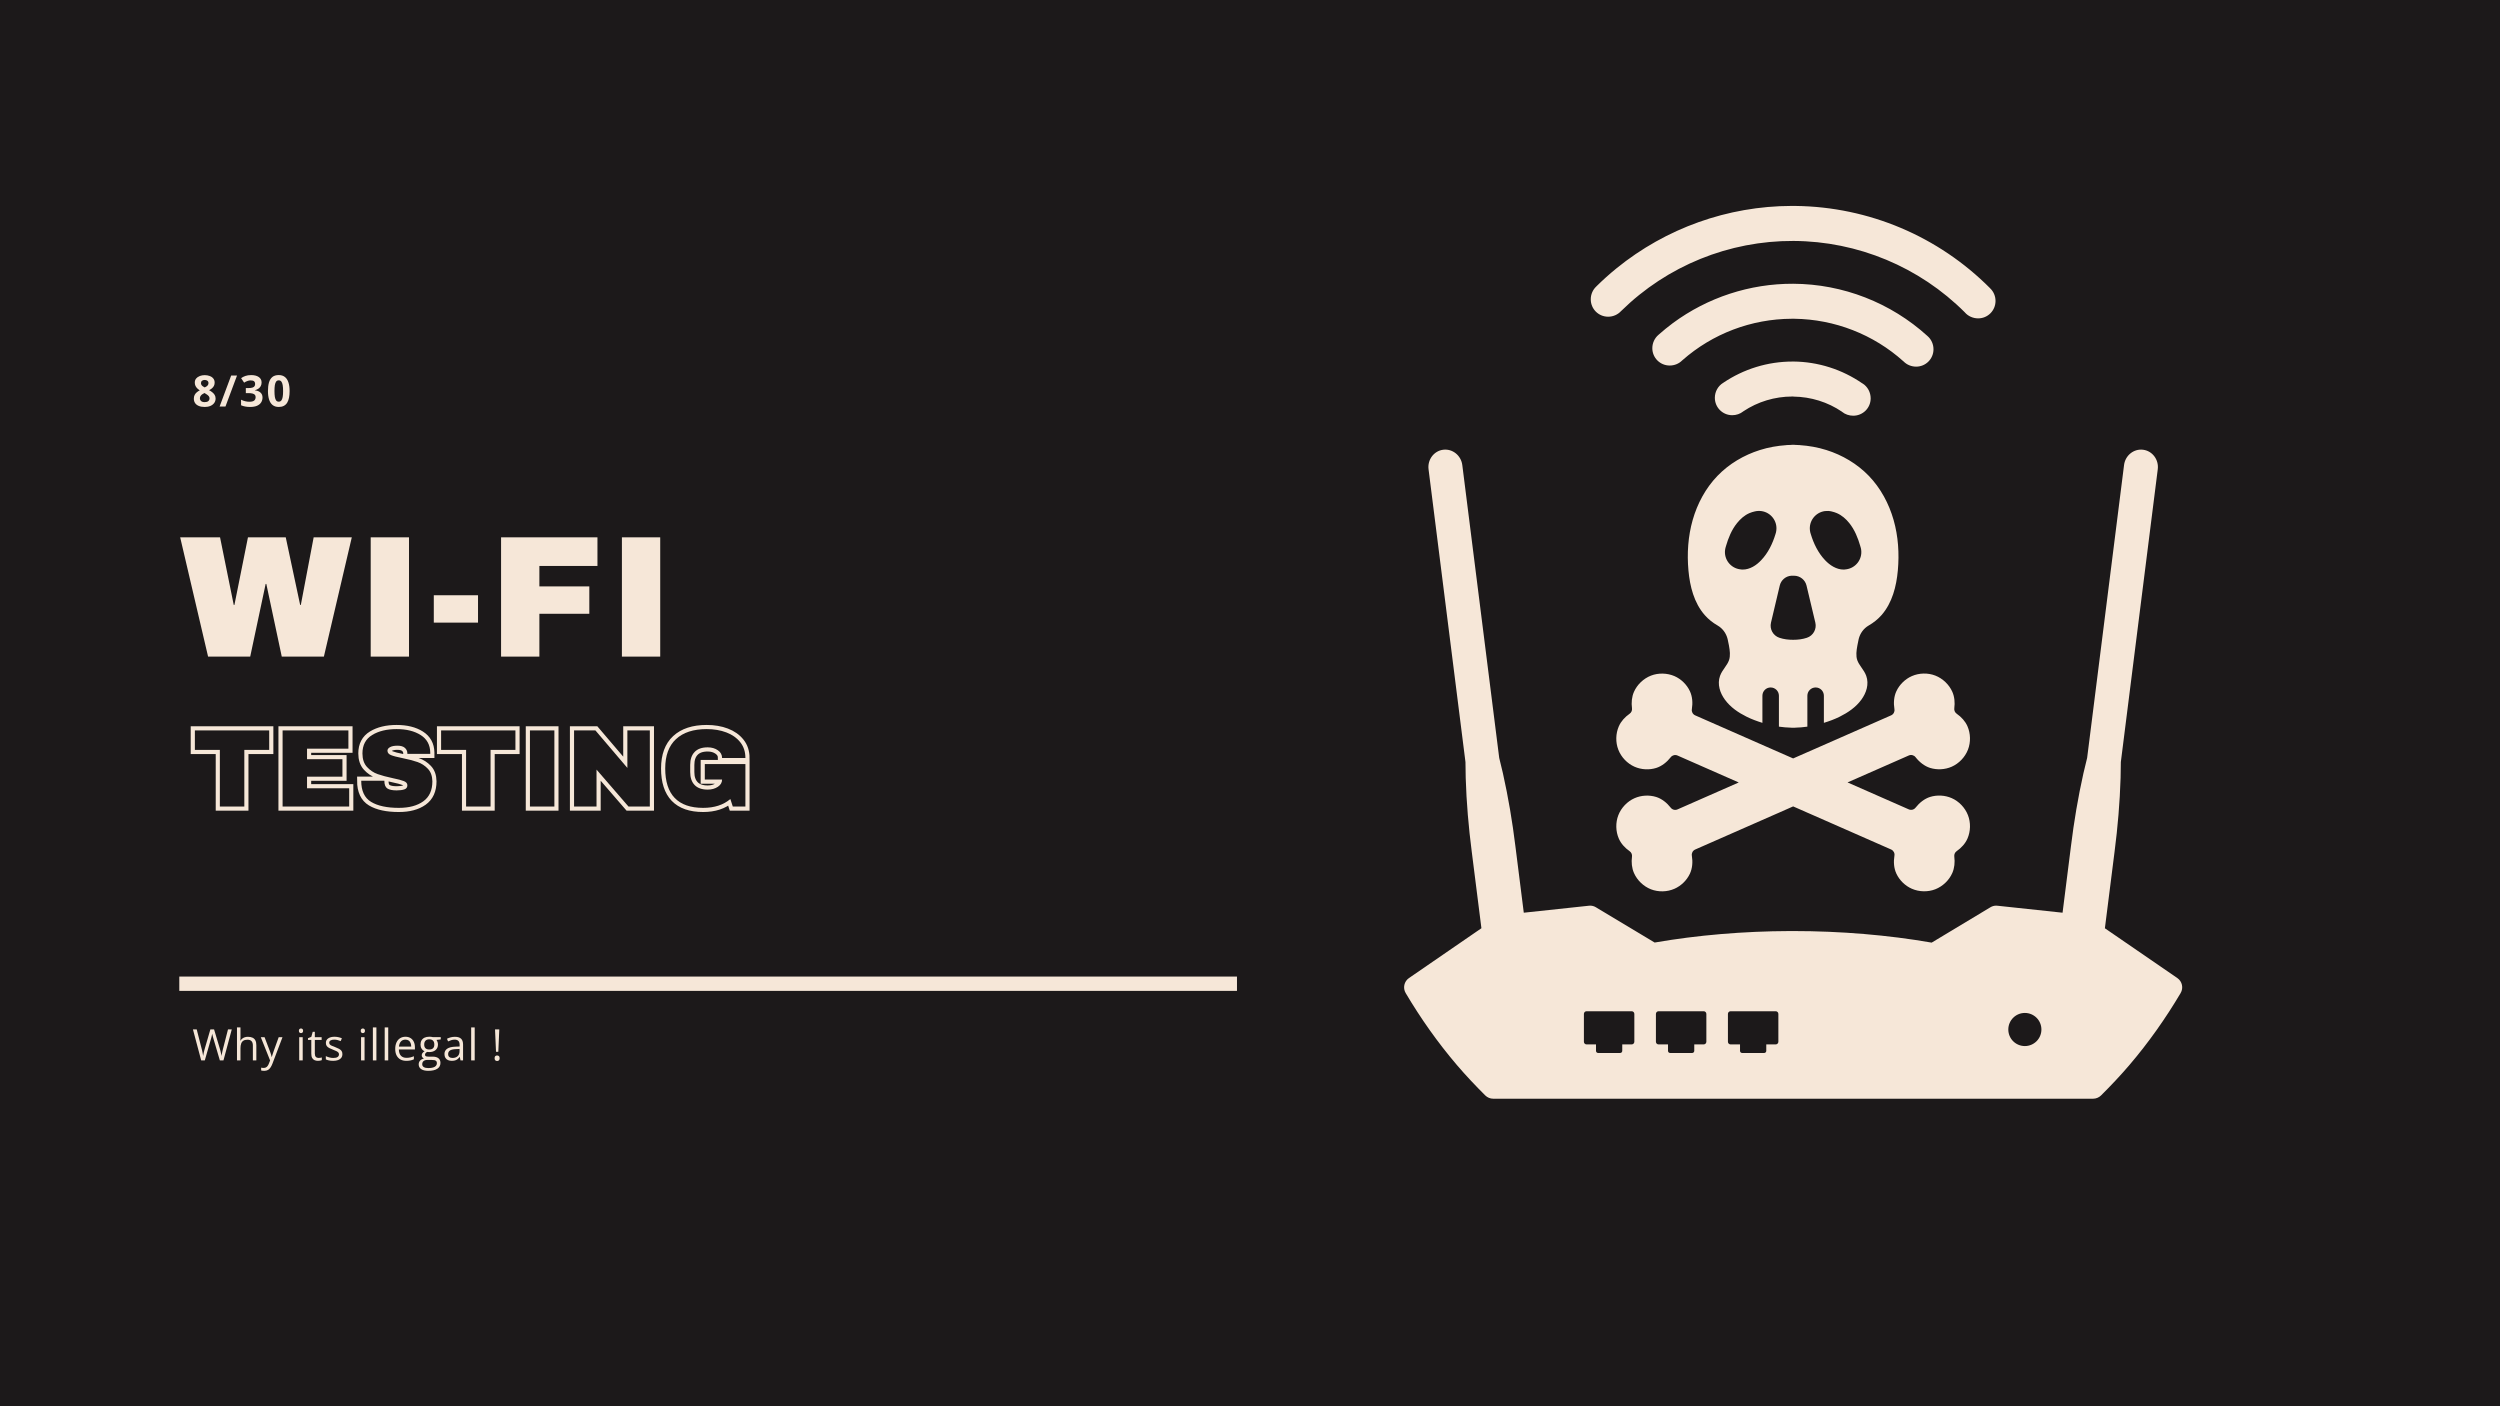 <?xml version="1.0" encoding="UTF-8"?> <svg xmlns="http://www.w3.org/2000/svg" xmlns:xlink="http://www.w3.org/1999/xlink" width="1920" zoomAndPan="magnify" viewBox="0 0 1440 810" height="1080" preserveAspectRatio="xMidYMid meet" version="1.0"><defs><g></g><clipPath id="5ca2245b6e"><path d="M 808.453 118 L 1257 118 L 1257 633 L 808.453 633 Z M 808.453 118 " clip-rule="nonzero"></path></clipPath></defs><rect x="-144" width="1728" fill="#ffffff" y="-81" height="972" fill-opacity="1"></rect><rect x="-144" width="1728" fill="#1c191a" y="-81" height="972" fill-opacity="1"></rect><path stroke-linecap="butt" transform="matrix(0.75, 0, 0, 0.75, 103.278, 562.501)" fill="none" stroke-linejoin="miter" d="M -0 5.499 L 812.297 5.499 " stroke="#f6e7d8" stroke-width="11" stroke-opacity="1" stroke-miterlimit="4"></path><g clip-path="url(#5ca2245b6e)"><path fill="#f6e7d8" d="M 1031.914 118.613 C 995.066 118.719 959.559 131.48 931.18 154.492 C 927.125 157.777 923.211 161.297 919.473 164.988 C 919.473 165 919.461 165.012 919.449 165.035 C 917.426 166.906 916.281 169.605 916.281 172.387 C 916.258 177.926 920.711 182.402 926.262 182.426 C 929.137 182.438 931.918 181.211 933.812 179.094 C 933.824 179.094 933.836 179.082 933.859 179.07 C 960.293 153.09 995.953 138.621 1033.016 138.785 C 1070.086 138.961 1105.582 153.746 1131.785 179.961 C 1131.809 179.984 1131.809 180.008 1131.832 180.031 C 1133.699 182.156 1136.504 183.371 1139.379 183.383 C 1144.934 183.406 1149.398 178.934 1149.422 173.391 C 1149.434 170.609 1148.32 167.957 1146.312 166.062 C 1146.312 166.051 1146.289 166.039 1146.289 166.016 C 1116.59 136.145 1076.398 119.129 1034.277 118.625 C 1033.867 118.625 1033.457 118.625 1033.082 118.625 C 1032.688 118.625 1032.289 118.613 1031.914 118.613 Z M 1032.898 163.445 C 1007.852 163.34 983.562 171.348 963.566 186.109 C 960.715 188.223 957.957 190.492 955.281 192.863 C 955.281 192.863 955.27 192.875 955.258 192.887 C 953.047 194.77 951.762 197.586 951.738 200.508 C 951.715 206.059 956.168 210.523 961.719 210.547 C 964.434 210.559 967.074 209.496 968.957 207.578 C 968.977 207.566 969 207.543 969.023 207.531 C 986.418 192.172 1008.82 183.699 1032.031 183.605 C 1032.277 183.605 1032.523 183.605 1032.805 183.605 C 1033.047 183.605 1033.293 183.605 1033.574 183.605 C 1056.773 183.91 1079.109 192.605 1096.371 208.125 C 1096.395 208.125 1096.395 208.137 1096.418 208.148 C 1098.277 210.078 1100.941 211.176 1103.652 211.188 C 1109.203 211.211 1113.668 206.758 1113.691 201.207 C 1113.703 198.285 1112.441 195.457 1110.242 193.562 C 1110.242 193.562 1110.219 193.551 1110.219 193.539 C 1089.055 174.316 1061.52 163.586 1032.898 163.445 Z M 1032.512 208.254 C 1018.277 208.242 1004.344 212.531 992.562 220.516 C 992.551 220.516 992.539 220.527 992.516 220.539 C 989.57 222.34 987.762 225.621 987.75 229.094 C 987.727 234.645 992.18 239.133 997.73 239.156 C 1000.031 239.168 1002.324 238.41 1004.098 236.984 C 1004.121 236.961 1004.145 236.938 1004.168 236.914 C 1012.504 231.352 1022.297 228.418 1032.312 228.395 L 1032.406 228.371 C 1032.441 228.371 1032.477 228.371 1032.523 228.371 C 1032.582 228.371 1032.641 228.383 1032.711 228.395 C 1032.746 228.395 1032.781 228.395 1032.828 228.395 C 1032.887 228.395 1032.945 228.418 1033.016 228.418 C 1033.039 228.418 1033.07 228.43 1033.105 228.441 C 1043.078 228.578 1052.789 231.582 1061.027 237.184 C 1061.051 237.203 1061.051 237.227 1061.074 237.25 C 1062.828 238.688 1065.105 239.438 1067.422 239.449 C 1072.973 239.473 1077.484 235.043 1077.508 229.492 C 1077.52 226.02 1075.754 222.688 1072.832 220.867 C 1072.809 220.867 1072.785 220.867 1072.762 220.867 C 1061.051 212.777 1047.191 208.359 1032.957 208.242 C 1032.887 208.242 1032.852 208.266 1032.793 208.266 C 1032.734 208.266 1032.676 208.242 1032.605 208.242 C 1032.559 208.254 1032.535 208.254 1032.512 208.254 Z M 1032.852 256.207 C 1032.512 256.207 1032.16 256.23 1031.82 256.23 L 1031.82 256.254 C 1031.309 256.277 1030.77 256.289 1030.242 256.324 C 1029.93 256.336 1029.625 256.324 1029.309 256.348 C 1029.227 256.348 1029.121 256.359 1029.039 256.371 L 1029.039 256.395 C 1023.828 256.746 1018.672 257.645 1013.684 259.223 C 1004.52 262.109 995.965 267.148 989.281 274.078 C 982.441 281.16 977.676 290.078 974.984 299.512 C 972.309 308.93 971.668 318.852 972.543 328.566 C 973.371 337.68 975.723 347.207 981.93 354.289 C 984.043 356.707 986.566 358.695 989.352 360.297 C 992.25 361.969 994.305 364.832 995.102 368.082 C 995.367 369.32 995.648 370.547 995.871 371.797 C 996.41 374.766 996.781 377.711 995.918 380.246 C 995.426 381.684 994.492 383.062 993.5 384.488 C 992.504 385.926 991.406 387.457 990.742 389.305 C 989.887 391.652 989.875 394.191 990.449 396.539 C 991.008 398.887 992.133 401.062 993.512 402.957 C 996.711 407.375 1001.305 410.473 1006.039 412.82 C 1008.961 414.281 1012.035 415.402 1015.145 416.359 L 1015.145 400.746 C 1015.145 398.105 1017.258 395.977 1019.891 395.977 C 1022.52 395.977 1024.656 398.117 1024.656 400.746 L 1024.656 418.547 C 1027.043 418.875 1029.426 419.098 1031.82 419.145 L 1031.82 419.191 L 1031.938 419.191 C 1032.242 419.191 1032.547 419.168 1032.852 419.168 C 1033.152 419.168 1033.457 419.191 1033.762 419.191 L 1033.879 419.191 L 1033.879 419.145 C 1036.285 419.098 1038.672 418.887 1041.043 418.547 L 1041.043 400.746 C 1041.043 398.105 1043.184 395.977 1045.812 395.977 C 1048.441 395.977 1050.555 398.117 1050.555 400.746 L 1050.555 416.359 C 1053.676 415.402 1056.738 414.281 1059.66 412.82 C 1064.383 410.473 1068.988 407.375 1072.191 402.957 C 1073.559 401.062 1074.691 398.887 1075.254 396.539 C 1075.824 394.191 1075.801 391.652 1074.961 389.305 C 1074.293 387.457 1073.207 385.926 1072.203 384.488 C 1071.207 383.062 1070.285 381.684 1069.781 380.246 C 1068.918 377.723 1069.305 374.766 1069.852 371.797 C 1070.086 370.547 1070.332 369.32 1070.602 368.082 C 1071.395 364.832 1073.453 361.969 1076.352 360.297 C 1079.121 358.695 1081.656 356.707 1083.773 354.289 C 1089.965 347.207 1092.328 337.68 1093.156 328.566 C 1094.035 318.852 1093.402 308.93 1090.715 299.512 C 1088.027 290.078 1083.258 281.172 1076.422 274.078 C 1069.734 267.148 1061.168 262.098 1052.016 259.223 C 1047.016 257.645 1041.871 256.746 1036.66 256.395 L 1036.66 256.371 C 1036.578 256.371 1036.473 256.371 1036.391 256.371 C 1036.074 256.348 1035.773 256.348 1035.457 256.324 C 1034.941 256.301 1034.406 256.277 1033.879 256.254 L 1033.879 256.23 C 1033.539 256.23 1033.188 256.207 1032.852 256.207 Z M 831.289 259.047 C 825.891 259.727 822.16 264.836 822.84 270.281 L 844.109 438.953 C 844.133 441.969 844.156 445.008 844.25 448.059 C 844.684 462.258 845.898 476.457 847.723 490.543 L 853.297 534.66 L 811.574 563.355 C 808.758 565.293 807.926 569.082 809.68 572.027 C 818.328 586.613 828.145 600.531 839.191 613.48 C 844.391 619.57 849.883 625.367 855.504 630.965 C 856.723 632.168 858.379 632.859 860.098 632.859 L 1205.613 632.859 C 1207.32 632.859 1208.992 632.168 1210.207 630.965 C 1215.84 625.367 1221.32 619.57 1226.523 613.48 C 1237.566 600.543 1247.383 586.625 1256.031 572.027 C 1257.785 569.082 1256.957 565.293 1254.141 563.355 L 1212.414 534.684 L 1217.992 490.543 C 1219.812 476.457 1221.027 462.258 1221.461 448.059 C 1221.555 444.996 1221.578 441.969 1221.602 438.953 L 1242.871 270.281 C 1243.562 264.836 1239.824 259.727 1234.422 259.051 C 1229.023 258.371 1224.148 262.367 1223.461 267.812 L 1202.188 436.559 C 1201.477 439.457 1200.727 442.402 1200.062 445.371 C 1196.953 459.242 1194.605 473.266 1192.875 487.375 L 1188.035 525.719 L 1150.508 521.699 C 1150.227 521.664 1149.934 521.652 1149.641 521.652 C 1148.52 521.688 1147.434 522.004 1146.477 522.59 L 1112.641 542.949 C 1087.512 538.566 1060.188 536.285 1032.84 536.285 C 1032.254 536.285 1031.68 536.285 1031.109 536.285 L 1031.086 536.285 C 1031.074 536.285 1031.062 536.285 1031.039 536.285 C 1004.309 536.379 977.652 538.633 953.082 542.902 L 919.238 522.59 C 918.266 521.992 917.156 521.676 916.023 521.652 C 915.754 521.652 915.473 521.664 915.203 521.699 L 877.699 525.719 L 872.863 487.375 C 871.133 473.266 868.781 459.242 865.672 445.371 C 865.008 442.402 864.258 439.457 863.547 436.559 L 842.277 267.812 C 841.562 262.367 836.688 258.371 831.289 259.047 Z M 1012.633 294.309 C 1013.262 294.273 1013.895 294.297 1014.523 294.379 C 1020.016 295.117 1023.887 300.141 1023.148 305.637 C 1023.066 306.301 1022.914 306.969 1022.695 307.598 C 1021.023 313.125 1018.453 318.457 1014.43 322.688 C 1013.039 324.148 1011.484 325.469 1009.688 326.449 C 1007.863 327.445 1005.828 328.098 1003.68 328.074 C 1003.445 328.074 1003.223 328.051 1002.988 328.027 L 1002.988 328.004 C 1002.754 327.992 1002.508 327.969 1002.277 327.934 C 996.781 327.199 992.914 322.172 993.652 316.68 C 993.652 316.633 993.664 316.586 993.676 316.539 C 993.766 315.906 993.918 315.301 994.129 314.691 C 994.129 314.68 994.129 314.656 994.129 314.645 C 995.508 309.902 997.391 305.203 1000.547 301.285 C 1002.465 298.914 1004.789 296.801 1007.664 295.559 C 1008.668 295.129 1009.711 294.812 1010.75 294.578 C 1011.367 294.426 1012 294.344 1012.633 294.309 Z M 1053.07 294.309 C 1053.699 294.344 1054.32 294.426 1054.938 294.578 C 1055.992 294.812 1057.02 295.129 1058.023 295.559 C 1060.898 296.801 1063.25 298.891 1065.164 301.266 C 1068.32 305.18 1070.18 309.891 1071.559 314.645 C 1071.559 314.656 1071.559 314.68 1071.559 314.691 C 1071.77 315.301 1071.922 315.906 1072.016 316.539 C 1072.016 316.586 1072.039 316.633 1072.039 316.68 C 1072.773 322.172 1068.895 327.199 1063.414 327.934 C 1063.18 327.957 1062.934 327.992 1062.699 328.004 L 1062.699 328.027 C 1062.465 328.039 1062.242 328.074 1062.012 328.074 C 1059.859 328.098 1057.859 327.445 1056.027 326.449 C 1054.227 325.469 1052.648 324.148 1051.258 322.688 C 1047.238 318.457 1044.668 313.125 1042.996 307.598 C 1042.762 306.969 1042.633 306.301 1042.539 305.637 C 1041.801 300.141 1045.684 295.117 1051.164 294.379 C 1051.809 294.297 1052.449 294.285 1053.07 294.309 Z M 1031.797 331.617 C 1031.891 331.617 1031.996 331.617 1032.09 331.617 C 1032.16 331.617 1032.242 331.617 1032.324 331.617 L 1033.398 331.617 C 1036.812 331.629 1039.781 333.977 1040.562 337.297 L 1045.637 358.637 C 1046.523 362.367 1044.41 366.152 1040.773 367.355 C 1038.215 368.211 1035.621 368.523 1032.852 368.523 C 1030.082 368.523 1027.496 368.223 1024.926 367.355 C 1021.293 366.141 1019.199 362.355 1020.086 358.637 L 1025.137 337.297 C 1025.871 334.141 1028.574 331.84 1031.797 331.617 Z M 957.746 387.996 C 955.422 387.949 953.082 388.324 950.945 389.164 C 946.668 390.836 942.996 394.32 941.152 398.527 C 939.898 401.379 939.598 404.684 940.027 408.004 C 940.191 409.219 939.668 410.414 938.66 411.113 C 935.926 413.031 933.707 415.473 932.457 418.324 C 930.609 422.52 930.492 427.582 932.164 431.859 C 933.824 436.137 937.316 439.805 941.523 441.652 C 945.383 443.348 949.953 443.594 953.961 442.344 C 957.199 441.312 960.074 439.047 962.363 436.137 C 963.285 434.969 964.887 434.57 966.242 435.18 L 1001.516 450.699 L 966.242 466.219 C 964.887 466.828 963.285 466.43 962.363 465.262 C 960.074 462.352 957.211 460.082 953.961 459.055 C 949.953 457.805 945.371 458.051 941.523 459.746 C 937.328 461.59 933.824 465.262 932.164 469.539 C 930.504 473.816 930.609 478.879 932.457 483.074 C 933.707 485.926 935.926 488.367 938.66 490.285 C 939.668 490.984 940.191 492.176 940.027 493.395 C 939.586 496.699 939.922 500.008 941.176 502.871 C 943.02 507.066 946.668 510.562 950.945 512.234 C 955.223 513.902 960.281 513.789 964.48 511.941 C 968.336 510.246 971.598 507.055 973.383 503.246 C 974.82 500.16 975.102 496.512 974.508 492.855 C 974.262 491.395 975.043 489.945 976.398 489.336 L 1023.055 468.812 L 1024.586 468.148 L 1032.852 464.488 L 1037.594 466.57 L 1041.113 468.125 L 1042.645 468.789 L 1089.301 489.312 C 1090.656 489.922 1091.449 491.371 1091.195 492.832 C 1090.598 496.488 1090.879 500.137 1092.316 503.223 C 1094.094 507.031 1097.363 510.234 1101.223 511.918 C 1105.418 513.766 1110.488 513.879 1114.754 512.211 C 1119.02 510.539 1122.68 507.055 1124.527 502.848 C 1125.777 499.996 1126.105 496.688 1125.672 493.371 C 1125.508 492.152 1126.035 490.961 1127.039 490.262 C 1129.773 488.344 1131.996 485.902 1133.246 483.051 C 1135.09 478.855 1135.207 473.793 1133.535 469.516 C 1131.867 465.238 1128.383 461.566 1124.176 459.723 C 1120.32 458.027 1115.75 457.781 1111.738 459.031 C 1108.504 460.059 1105.629 462.328 1103.336 465.238 C 1102.414 466.406 1100.812 466.805 1099.457 466.195 L 1064.184 450.676 L 1099.457 435.156 C 1100.812 434.547 1102.414 434.945 1103.336 436.113 C 1105.617 439.023 1108.492 441.289 1111.738 442.32 C 1115.762 443.57 1120.32 443.324 1124.176 441.629 C 1128.371 439.781 1131.867 436.113 1133.535 431.836 C 1135.207 427.559 1135.09 422.496 1133.246 418.301 C 1131.996 415.449 1129.773 413.008 1127.039 411.09 C 1126.035 410.391 1125.508 409.195 1125.672 407.98 C 1126.105 404.672 1125.812 401.367 1124.551 398.504 C 1122.703 394.309 1119.02 390.812 1114.754 389.141 C 1110.488 387.469 1105.418 387.586 1101.223 389.434 C 1097.363 391.129 1094.105 394.32 1092.316 398.129 C 1090.879 401.215 1090.609 404.859 1091.195 408.52 C 1091.438 409.98 1090.656 411.43 1089.301 412.035 L 1042.645 432.559 L 1041.113 433.227 L 1032.852 436.859 L 1024.586 433.227 L 1023.055 432.559 L 976.398 412.035 C 975.043 411.43 974.262 409.98 974.508 408.52 C 975.102 404.859 974.82 401.215 973.383 398.129 C 971.609 394.32 968.336 391.117 964.48 389.434 C 962.387 388.535 960.074 388.043 957.746 387.996 Z M 913.848 582.473 L 939.855 582.473 C 940.695 582.473 941.383 583.164 941.383 584.004 L 941.383 600.051 C 941.383 600.895 940.695 601.582 939.855 601.582 L 934.418 601.582 L 934.418 605.301 C 934.418 605.977 933.883 606.516 933.203 606.516 L 920.512 606.516 C 919.832 606.516 919.297 605.977 919.297 605.301 L 919.297 601.582 L 913.836 601.582 C 912.996 601.582 912.328 600.895 912.328 600.051 L 912.328 584.004 C 912.34 583.164 913.008 582.473 913.848 582.473 Z M 955.328 582.473 L 981.332 582.473 C 982.172 582.473 982.863 583.164 982.863 584.004 L 982.863 600.051 C 982.863 600.895 982.172 601.582 981.332 601.582 L 975.898 601.582 L 975.898 605.301 C 975.898 605.977 975.359 606.516 974.684 606.516 L 961.988 606.516 C 961.312 606.516 960.773 605.977 960.773 605.301 L 960.773 601.582 L 955.316 601.582 C 954.473 601.582 953.809 600.895 953.809 600.051 L 953.809 584.004 C 953.82 583.164 954.484 582.473 955.328 582.473 Z M 996.805 582.473 L 1022.812 582.473 C 1023.652 582.473 1024.34 583.164 1024.34 584.004 L 1024.34 600.051 C 1024.34 600.895 1023.652 601.582 1022.812 601.582 L 1017.375 601.582 L 1017.375 605.301 C 1017.375 605.977 1016.84 606.516 1016.16 606.516 L 1003.469 606.516 C 1002.789 606.516 1002.254 605.977 1002.254 605.301 L 1002.254 601.582 L 996.793 601.582 C 995.953 601.582 995.285 600.895 995.285 600.051 L 995.285 584.004 C 995.297 583.164 995.965 582.473 996.805 582.473 Z M 1166.32 583.457 C 1171.59 583.457 1175.855 587.723 1175.855 592.992 C 1175.855 598.266 1171.59 602.531 1166.32 602.531 C 1161.051 602.531 1156.785 598.266 1156.785 592.992 C 1156.785 587.734 1161.051 583.457 1166.32 583.457 Z M 1166.32 583.457 " fill-opacity="1" fill-rule="nonzero"></path></g><g fill="#f6e7d8" fill-opacity="1"><g transform="translate(103.278, 378.207)"><g><path d="M 59.016 0 L 50.125 -41.844 L 49.734 -41.844 L 40.844 0 L 16.578 0 L 0.5 -68.703 L 23.469 -68.703 L 31.359 -29.766 L 31.75 -29.766 L 39.547 -68.703 L 61.312 -68.703 L 69.609 -29.766 L 70 -29.766 L 77.391 -68.703 L 99.359 -68.703 L 83.281 0 Z M 59.016 0 "></path></g></g></g><g fill="#f6e7d8" fill-opacity="1"><g transform="translate(205.134, 378.207)"><g><path d="M 8.391 0 L 8.391 -68.703 L 30.453 -68.703 L 30.453 0 Z M 8.391 0 "></path></g></g></g><g fill="#f6e7d8" fill-opacity="1"><g transform="translate(245.977, 378.207)"><g><path d="M 3.891 -19.578 L 3.891 -35.344 L 29.359 -35.344 L 29.359 -19.578 Z M 3.891 -19.578 "></path></g></g></g><g fill="#f6e7d8" fill-opacity="1"><g transform="translate(281.227, 378.207)"><g><path d="M 7.391 -68.703 L 62.906 -68.703 L 62.906 -52.219 L 29.453 -52.219 L 29.453 -40.438 L 58.219 -40.438 L 58.219 -24.672 L 29.453 -24.672 L 29.453 0 L 7.391 0 Z M 7.391 -68.703 "></path></g></g></g><g fill="#f6e7d8" fill-opacity="1"><g transform="translate(349.83, 378.207)"><g><path d="M 8.391 0 L 8.391 -68.703 L 30.453 -68.703 L 30.453 0 Z M 8.391 0 "></path></g></g></g><path stroke-linecap="butt" transform="matrix(0.75, 0, 0, 0.75, 110.778, 408.315)" fill="none" stroke-linejoin="miter" d="M 39.927 31.502 L 39.927 75.002 L 21.156 75.002 L 21.156 31.502 L 1.948 31.502 L 1.948 16.549 L 59.052 16.549 L 59.052 31.502 Z M 69.323 16.549 L 119.869 16.549 L 119.869 30.57 L 88.093 30.57 L 88.093 38.638 L 115.286 38.638 L 115.286 52.06 L 88.093 52.06 L 88.093 60.976 L 120.468 60.976 L 120.468 75.002 L 69.323 75.002 Z M 156.916 15.534 C 164.395 15.534 170.541 17.044 175.354 20.075 C 180.166 23.101 182.63 27.591 182.739 33.539 L 182.739 34.554 L 165.151 34.554 L 165.151 34.221 C 165.151 32.518 164.526 31.101 163.281 29.971 C 162.036 28.836 160.145 28.268 157.599 28.268 C 155.099 28.268 153.182 28.643 151.854 29.388 C 150.526 30.122 149.864 31.028 149.864 32.106 C 149.864 33.627 150.77 34.763 152.578 35.507 C 154.39 36.242 157.307 37.002 161.333 37.789 C 166.036 38.757 169.901 39.768 172.927 40.815 C 175.958 41.856 178.604 43.56 180.869 45.94 C 183.14 48.32 184.302 51.549 184.354 55.627 C 184.354 62.539 182.02 67.669 177.343 71.018 C 172.672 74.351 166.427 76.018 158.614 76.018 C 149.489 76.018 142.39 74.487 137.312 71.435 C 132.25 68.377 129.724 62.971 129.724 55.211 L 147.479 55.211 C 147.479 58.159 148.239 60.127 149.76 61.122 C 151.291 62.106 153.677 62.596 156.916 62.596 C 159.291 62.596 161.255 62.341 162.807 61.83 C 164.369 61.315 165.151 60.273 165.151 58.695 C 165.151 57.273 164.286 56.205 162.557 55.502 C 160.828 54.799 158.015 54.044 154.114 53.242 C 149.359 52.231 145.416 51.174 142.291 50.07 C 139.182 48.961 136.463 47.138 134.14 44.591 C 131.817 42.034 130.656 38.575 130.656 34.221 C 130.656 27.82 133.13 23.101 138.083 20.075 C 143.047 17.044 149.323 15.534 156.916 15.534 Z M 229.036 31.502 L 229.036 75.002 L 210.265 75.002 L 210.265 31.502 L 191.057 31.502 L 191.057 16.549 L 248.161 16.549 L 248.161 31.502 Z M 259.276 75.002 L 259.276 16.549 L 278.047 16.549 L 278.047 75.002 Z M 334.968 75.002 L 310.432 46.627 L 310.432 75.002 L 293.172 75.002 L 293.172 16.549 L 309.578 16.549 L 334.119 45.341 L 334.119 16.549 L 351.375 16.549 L 351.375 75.002 Z M 395.031 15.534 C 400.646 15.534 405.682 16.382 410.151 18.086 C 414.63 19.784 418.187 22.294 420.812 25.612 C 423.453 28.919 424.776 32.95 424.776 37.705 L 406.854 37.705 C 406.854 35.273 405.776 33.31 403.614 31.815 C 401.458 30.31 398.854 29.554 395.797 29.554 C 391.385 29.554 388.047 30.731 385.781 33.08 C 383.51 35.429 382.375 38.757 382.375 43.06 L 382.375 48.492 C 382.375 52.794 383.51 56.117 385.781 58.471 C 388.047 60.82 391.385 61.997 395.797 61.997 C 398.854 61.997 401.458 61.273 403.614 59.836 C 405.776 58.388 406.854 56.534 406.854 54.278 L 393.599 54.278 L 393.599 42.372 L 424.776 42.372 L 424.776 75.002 L 415.088 75.002 L 413.218 69.211 C 407.896 73.747 400.927 76.018 392.312 76.018 C 382.635 76.018 375.354 73.487 370.468 68.424 C 365.604 63.351 363.172 55.799 363.172 45.773 C 363.172 35.862 365.927 28.346 371.448 23.226 C 376.979 18.096 384.838 15.534 395.031 15.534 Z M 395.031 15.534 " stroke="#f6e7d8" stroke-width="6.372" stroke-opacity="1" stroke-miterlimit="4"></path><g fill="#1c191a" fill-opacity="1"><g transform="translate(110.778, 464.565)"><g><path d="M 29.953 -32.625 L 29.953 0 L 15.859 0 L 15.859 -32.625 L 1.469 -32.625 L 1.469 -43.844 L 44.281 -43.844 L 44.281 -32.625 Z M 29.953 -32.625 "></path></g></g></g><g fill="#1c191a" fill-opacity="1"><g transform="translate(158.054, 464.565)"><g><path d="M 4.719 -43.844 L 42.625 -43.844 L 42.625 -33.328 L 18.797 -33.328 L 18.797 -27.266 L 39.188 -27.266 L 39.188 -17.203 L 18.797 -17.203 L 18.797 -10.516 L 43.078 -10.516 L 43.078 0 L 4.719 0 Z M 4.719 -43.844 "></path></g></g></g><g fill="#1c191a" fill-opacity="1"><g transform="translate(205.331, 464.565)"><g><path d="M 23.125 -44.609 C 28.738 -44.609 33.348 -43.469 36.953 -41.188 C 40.566 -38.914 42.414 -35.551 42.5 -31.094 L 42.5 -30.328 L 29.312 -30.328 L 29.312 -30.578 C 29.312 -31.859 28.844 -32.922 27.906 -33.766 C 26.969 -34.617 25.547 -35.047 23.641 -35.047 C 21.773 -35.047 20.344 -34.77 19.344 -34.219 C 18.344 -33.664 17.844 -32.984 17.844 -32.172 C 17.844 -31.023 18.52 -30.176 19.875 -29.625 C 21.238 -29.07 23.426 -28.5 26.438 -27.906 C 29.969 -27.188 32.867 -26.43 35.141 -25.641 C 37.41 -24.859 39.395 -23.57 41.094 -21.781 C 42.789 -20 43.664 -17.582 43.719 -14.531 C 43.719 -9.344 41.961 -5.492 38.453 -2.984 C 34.953 -0.484 30.27 0.766 24.406 0.766 C 17.562 0.766 12.238 -0.379 8.438 -2.672 C 4.633 -4.961 2.734 -9.02 2.734 -14.844 L 16.062 -14.844 C 16.062 -12.633 16.633 -11.156 17.781 -10.406 C 18.926 -9.664 20.707 -9.297 23.125 -9.297 C 24.914 -9.297 26.395 -9.488 27.562 -9.875 C 28.727 -10.258 29.312 -11.047 29.312 -12.234 C 29.312 -13.297 28.66 -14.094 27.359 -14.625 C 26.066 -15.156 23.957 -15.719 21.031 -16.312 C 17.457 -17.07 14.504 -17.863 12.172 -18.688 C 9.836 -19.52 7.797 -20.891 6.047 -22.797 C 4.305 -24.711 3.438 -27.305 3.438 -30.578 C 3.438 -35.379 5.297 -38.914 9.016 -41.188 C 12.734 -43.469 17.438 -44.609 23.125 -44.609 Z M 23.125 -44.609 "></path></g></g></g><g fill="#1c191a" fill-opacity="1"><g transform="translate(252.607, 464.565)"><g><path d="M 29.953 -32.625 L 29.953 0 L 15.859 0 L 15.859 -32.625 L 1.469 -32.625 L 1.469 -43.844 L 44.281 -43.844 L 44.281 -32.625 Z M 29.953 -32.625 "></path></g></g></g><g fill="#1c191a" fill-opacity="1"><g transform="translate(299.884, 464.565)"><g><path d="M 5.359 0 L 5.359 -43.844 L 19.438 -43.844 L 19.438 0 Z M 5.359 0 "></path></g></g></g><g fill="#1c191a" fill-opacity="1"><g transform="translate(325.943, 464.565)"><g><path d="M 36.062 0 L 17.656 -21.281 L 17.656 0 L 4.719 0 L 4.719 -43.844 L 17.016 -43.844 L 35.422 -22.234 L 35.422 -43.844 L 48.359 -43.844 L 48.359 0 Z M 36.062 0 "></path></g></g></g><g fill="#1c191a" fill-opacity="1"><g transform="translate(380.292, 464.565)"><g><path d="M 26.766 -44.609 C 30.961 -44.609 34.738 -43.969 38.094 -42.688 C 41.457 -41.414 44.125 -39.535 46.094 -37.047 C 48.07 -34.566 49.062 -31.539 49.062 -27.969 L 35.625 -27.969 C 35.625 -29.801 34.816 -31.281 33.203 -32.406 C 31.586 -33.531 29.629 -34.094 27.328 -34.094 C 24.016 -34.094 21.508 -33.207 19.812 -31.438 C 18.113 -29.676 17.266 -27.18 17.266 -23.953 L 17.266 -19.875 C 17.266 -16.645 18.113 -14.148 19.812 -12.391 C 21.508 -10.629 24.016 -9.75 27.328 -9.75 C 29.629 -9.75 31.586 -10.289 33.203 -11.375 C 34.816 -12.457 35.625 -13.848 35.625 -15.547 L 25.672 -15.547 L 25.672 -24.469 L 49.062 -24.469 L 49.062 0 L 41.797 0 L 40.391 -4.328 C 36.398 -0.93 31.176 0.766 24.719 0.766 C 17.457 0.766 12 -1.133 8.344 -4.938 C 4.695 -8.738 2.875 -14.398 2.875 -21.922 C 2.875 -29.348 4.941 -34.984 9.078 -38.828 C 13.223 -42.68 19.117 -44.609 26.766 -44.609 Z M 26.766 -44.609 "></path></g></g></g><g fill="#f6e7d8" fill-opacity="1"><g transform="translate(110.778, 610.794)"><g><path d="M 22.719 -17.844 L 17.938 0 L 15.859 0 L 12.312 -12.016 C 12.207 -12.359 12.109 -12.703 12.016 -13.047 C 11.922 -13.391 11.832 -13.719 11.75 -14.031 C 11.676 -14.344 11.609 -14.617 11.547 -14.859 C 11.492 -15.098 11.457 -15.281 11.438 -15.406 C 11.414 -15.281 11.383 -15.098 11.344 -14.859 C 11.301 -14.629 11.242 -14.359 11.172 -14.047 C 11.109 -13.742 11.031 -13.414 10.938 -13.062 C 10.844 -12.707 10.738 -12.352 10.625 -12 L 7.188 0 L 5.109 0 L 0.359 -17.844 L 2.531 -17.844 L 5.391 -6.656 C 5.492 -6.281 5.586 -5.91 5.672 -5.547 C 5.754 -5.18 5.828 -4.828 5.891 -4.484 C 5.961 -4.148 6.023 -3.816 6.078 -3.484 C 6.141 -3.16 6.195 -2.848 6.25 -2.547 C 6.289 -2.859 6.344 -3.188 6.406 -3.531 C 6.469 -3.875 6.535 -4.223 6.609 -4.578 C 6.691 -4.941 6.781 -5.305 6.875 -5.672 C 6.969 -6.035 7.066 -6.406 7.172 -6.781 L 10.391 -17.844 L 12.531 -17.844 L 15.875 -6.688 C 15.988 -6.301 16.094 -5.922 16.188 -5.547 C 16.281 -5.18 16.363 -4.82 16.438 -4.469 C 16.52 -4.113 16.594 -3.773 16.656 -3.453 C 16.719 -3.129 16.773 -2.828 16.828 -2.547 C 16.879 -2.941 16.945 -3.359 17.031 -3.797 C 17.113 -4.234 17.207 -4.691 17.312 -5.172 C 17.426 -5.648 17.547 -6.148 17.672 -6.672 L 20.547 -17.844 Z M 22.719 -17.844 "></path></g></g></g><g fill="#f6e7d8" fill-opacity="1"><g transform="translate(134.357, 610.794)"><g><path d="M 4.156 -19 L 4.156 -13.312 C 4.156 -12.988 4.145 -12.66 4.125 -12.328 C 4.113 -12.004 4.086 -11.703 4.047 -11.422 L 4.188 -11.422 C 4.469 -11.898 4.82 -12.297 5.25 -12.609 C 5.676 -12.93 6.16 -13.176 6.703 -13.344 C 7.242 -13.508 7.82 -13.594 8.438 -13.594 C 9.508 -13.594 10.406 -13.422 11.125 -13.078 C 11.844 -12.742 12.383 -12.219 12.75 -11.5 C 13.113 -10.781 13.297 -9.852 13.297 -8.719 L 13.297 0 L 11.297 0 L 11.297 -8.578 C 11.297 -9.691 11.039 -10.523 10.531 -11.078 C 10.02 -11.641 9.238 -11.922 8.188 -11.922 C 7.195 -11.922 6.406 -11.727 5.812 -11.344 C 5.227 -10.969 4.805 -10.41 4.547 -9.672 C 4.285 -8.941 4.156 -8.051 4.156 -7 L 4.156 0 L 2.141 0 L 2.141 -19 Z M 4.156 -19 "></path></g></g></g><g fill="#f6e7d8" fill-opacity="1"><g transform="translate(150.187, 610.794)"><g><path d="M 0.031 -13.375 L 2.203 -13.375 L 5.156 -5.609 C 5.32 -5.16 5.477 -4.723 5.625 -4.297 C 5.77 -3.879 5.898 -3.477 6.016 -3.094 C 6.129 -2.719 6.219 -2.348 6.281 -1.984 L 6.375 -1.984 C 6.488 -2.391 6.648 -2.926 6.859 -3.594 C 7.066 -4.258 7.297 -4.938 7.547 -5.625 L 10.344 -13.375 L 12.531 -13.375 L 6.703 1.969 C 6.391 2.789 6.023 3.504 5.609 4.109 C 5.203 4.723 4.707 5.191 4.125 5.516 C 3.539 5.848 2.832 6.016 2 6.016 C 1.613 6.016 1.273 5.992 0.984 5.953 C 0.691 5.91 0.441 5.859 0.234 5.797 L 0.234 4.172 C 0.41 4.211 0.625 4.25 0.875 4.281 C 1.133 4.312 1.406 4.328 1.688 4.328 C 2.188 4.328 2.617 4.234 2.984 4.047 C 3.359 3.859 3.68 3.578 3.953 3.203 C 4.223 2.836 4.457 2.406 4.656 1.906 L 5.391 0.031 Z M 0.031 -13.375 "></path></g></g></g><g fill="#f6e7d8" fill-opacity="1"><g transform="translate(163.21, 610.794)"><g></g></g></g><g fill="#f6e7d8" fill-opacity="1"><g transform="translate(170.203, 610.794)"><g><path d="M 4.156 -13.375 L 4.156 0 L 2.141 0 L 2.141 -13.375 Z M 3.172 -18.391 C 3.504 -18.391 3.789 -18.281 4.031 -18.062 C 4.27 -17.844 4.391 -17.504 4.391 -17.047 C 4.391 -16.598 4.27 -16.266 4.031 -16.047 C 3.789 -15.828 3.504 -15.719 3.172 -15.719 C 2.828 -15.719 2.535 -15.828 2.297 -16.047 C 2.066 -16.266 1.953 -16.598 1.953 -17.047 C 1.953 -17.504 2.066 -17.844 2.297 -18.062 C 2.535 -18.281 2.828 -18.391 3.172 -18.391 Z M 3.172 -18.391 "></path></g></g></g><g fill="#f6e7d8" fill-opacity="1"><g transform="translate(177.013, 610.794)"><g><path d="M 6.453 -1.422 C 6.785 -1.422 7.129 -1.445 7.484 -1.5 C 7.836 -1.562 8.125 -1.629 8.344 -1.703 L 8.344 -0.141 C 8.102 -0.023 7.77 0.066 7.344 0.141 C 6.926 0.211 6.52 0.25 6.125 0.25 C 5.414 0.25 4.77 0.125 4.188 -0.125 C 3.613 -0.375 3.156 -0.797 2.812 -1.391 C 2.469 -1.984 2.297 -2.805 2.297 -3.859 L 2.297 -11.797 L 0.391 -11.797 L 0.391 -12.781 L 2.312 -13.578 L 3.109 -16.484 L 4.328 -16.484 L 4.328 -13.375 L 8.25 -13.375 L 8.25 -11.797 L 4.328 -11.797 L 4.328 -3.922 C 4.328 -3.078 4.52 -2.445 4.906 -2.031 C 5.301 -1.625 5.816 -1.422 6.453 -1.422 Z M 6.453 -1.422 "></path></g></g></g><g fill="#f6e7d8" fill-opacity="1"><g transform="translate(186.423, 610.794)"><g><path d="M 10.797 -3.656 C 10.797 -2.801 10.582 -2.082 10.156 -1.5 C 9.727 -0.926 9.113 -0.488 8.312 -0.188 C 7.52 0.102 6.578 0.25 5.484 0.25 C 4.547 0.25 3.734 0.172 3.047 0.016 C 2.367 -0.129 1.77 -0.332 1.25 -0.594 L 1.25 -2.469 C 1.801 -2.195 2.453 -1.953 3.203 -1.734 C 3.961 -1.516 4.738 -1.406 5.531 -1.406 C 6.688 -1.406 7.523 -1.594 8.047 -1.969 C 8.566 -2.344 8.828 -2.848 8.828 -3.484 C 8.828 -3.859 8.723 -4.188 8.516 -4.469 C 8.305 -4.75 7.957 -5.02 7.469 -5.281 C 6.977 -5.539 6.301 -5.832 5.438 -6.156 C 4.582 -6.477 3.844 -6.801 3.219 -7.125 C 2.602 -7.445 2.125 -7.836 1.781 -8.297 C 1.445 -8.766 1.281 -9.367 1.281 -10.109 C 1.281 -11.234 1.738 -12.098 2.656 -12.703 C 3.57 -13.316 4.773 -13.625 6.266 -13.625 C 7.066 -13.625 7.816 -13.539 8.516 -13.375 C 9.223 -13.219 9.883 -13.008 10.5 -12.75 L 9.812 -11.125 C 9.258 -11.352 8.672 -11.551 8.047 -11.719 C 7.422 -11.883 6.781 -11.969 6.125 -11.969 C 5.188 -11.969 4.469 -11.812 3.969 -11.5 C 3.469 -11.188 3.219 -10.766 3.219 -10.234 C 3.219 -9.816 3.332 -9.473 3.562 -9.203 C 3.801 -8.93 4.176 -8.676 4.688 -8.438 C 5.195 -8.207 5.875 -7.938 6.719 -7.625 C 7.551 -7.312 8.27 -6.988 8.875 -6.656 C 9.488 -6.332 9.961 -5.938 10.297 -5.469 C 10.629 -5 10.797 -4.395 10.797 -3.656 Z M 10.797 -3.656 "></path></g></g></g><g fill="#f6e7d8" fill-opacity="1"><g transform="translate(198.835, 610.794)"><g></g></g></g><g fill="#f6e7d8" fill-opacity="1"><g transform="translate(205.828, 610.794)"><g><path d="M 4.156 -13.375 L 4.156 0 L 2.141 0 L 2.141 -13.375 Z M 3.172 -18.391 C 3.504 -18.391 3.789 -18.281 4.031 -18.062 C 4.27 -17.844 4.391 -17.504 4.391 -17.047 C 4.391 -16.598 4.27 -16.266 4.031 -16.047 C 3.789 -15.828 3.504 -15.719 3.172 -15.719 C 2.828 -15.719 2.535 -15.828 2.297 -16.047 C 2.066 -16.266 1.953 -16.598 1.953 -17.047 C 1.953 -17.504 2.066 -17.844 2.297 -18.062 C 2.535 -18.281 2.828 -18.391 3.172 -18.391 Z M 3.172 -18.391 "></path></g></g></g><g fill="#f6e7d8" fill-opacity="1"><g transform="translate(212.638, 610.794)"><g><path d="M 4.172 0 L 2.141 0 L 2.141 -19 L 4.172 -19 Z M 4.172 0 "></path></g></g></g><g fill="#f6e7d8" fill-opacity="1"><g transform="translate(219.448, 610.794)"><g><path d="M 4.172 0 L 2.141 0 L 2.141 -19 L 4.172 -19 Z M 4.172 0 "></path></g></g></g><g fill="#f6e7d8" fill-opacity="1"><g transform="translate(226.258, 610.794)"><g><path d="M 7.281 -13.625 C 8.426 -13.625 9.406 -13.367 10.219 -12.859 C 11.031 -12.359 11.648 -11.656 12.078 -10.75 C 12.516 -9.844 12.734 -8.781 12.734 -7.562 L 12.734 -6.312 L 3.484 -6.312 C 3.516 -4.738 3.906 -3.539 4.656 -2.719 C 5.414 -1.895 6.484 -1.484 7.859 -1.484 C 8.703 -1.484 9.445 -1.562 10.094 -1.719 C 10.75 -1.875 11.43 -2.102 12.141 -2.406 L 12.141 -0.625 C 11.461 -0.32 10.789 -0.102 10.125 0.031 C 9.457 0.176 8.676 0.25 7.781 0.25 C 6.488 0.25 5.363 -0.008 4.406 -0.531 C 3.457 -1.062 2.719 -1.832 2.188 -2.844 C 1.656 -3.863 1.391 -5.113 1.391 -6.594 C 1.391 -8.031 1.629 -9.273 2.109 -10.328 C 2.598 -11.391 3.285 -12.203 4.172 -12.766 C 5.055 -13.336 6.094 -13.625 7.281 -13.625 Z M 7.266 -11.969 C 6.18 -11.969 5.316 -11.613 4.672 -10.906 C 4.035 -10.195 3.656 -9.207 3.531 -7.938 L 10.609 -7.938 C 10.598 -8.727 10.473 -9.426 10.234 -10.031 C 9.992 -10.645 9.629 -11.117 9.141 -11.453 C 8.648 -11.797 8.023 -11.969 7.266 -11.969 Z M 7.266 -11.969 "></path></g></g></g><g fill="#f6e7d8" fill-opacity="1"><g transform="translate(240.794, 610.794)"><g><path d="M 5.875 6 C 4.113 6 2.754 5.672 1.797 5.016 C 0.848 4.367 0.375 3.453 0.375 2.266 C 0.375 1.43 0.641 0.719 1.172 0.125 C 1.711 -0.469 2.453 -0.863 3.391 -1.062 C 3.047 -1.227 2.75 -1.473 2.5 -1.797 C 2.25 -2.117 2.125 -2.492 2.125 -2.922 C 2.125 -3.41 2.258 -3.836 2.531 -4.203 C 2.801 -4.578 3.219 -4.938 3.781 -5.281 C 3.082 -5.562 2.516 -6.039 2.078 -6.719 C 1.641 -7.395 1.422 -8.188 1.422 -9.094 C 1.422 -10.051 1.617 -10.867 2.016 -11.547 C 2.422 -12.234 3 -12.754 3.75 -13.109 C 4.508 -13.461 5.426 -13.641 6.5 -13.641 C 6.738 -13.641 6.977 -13.629 7.219 -13.609 C 7.457 -13.598 7.688 -13.57 7.906 -13.531 C 8.125 -13.5 8.316 -13.457 8.484 -13.406 L 13.078 -13.406 L 13.078 -12.094 L 10.609 -11.797 C 10.848 -11.473 11.051 -11.086 11.219 -10.641 C 11.383 -10.191 11.469 -9.695 11.469 -9.156 C 11.469 -7.82 11.016 -6.758 10.109 -5.969 C 9.203 -5.188 7.961 -4.797 6.391 -4.797 C 6.016 -4.797 5.629 -4.828 5.234 -4.891 C 4.836 -4.672 4.535 -4.426 4.328 -4.156 C 4.117 -3.895 4.016 -3.586 4.016 -3.234 C 4.016 -2.973 4.094 -2.766 4.25 -2.609 C 4.414 -2.453 4.645 -2.336 4.938 -2.266 C 5.238 -2.203 5.602 -2.172 6.031 -2.172 L 8.391 -2.172 C 9.848 -2.172 10.961 -1.863 11.734 -1.25 C 12.516 -0.645 12.906 0.242 12.906 1.422 C 12.906 2.898 12.301 4.031 11.094 4.812 C 9.895 5.602 8.156 6 5.875 6 Z M 5.938 4.422 C 7.039 4.422 7.957 4.305 8.688 4.078 C 9.414 3.859 9.957 3.535 10.312 3.109 C 10.676 2.691 10.859 2.195 10.859 1.625 C 10.859 1.082 10.734 0.676 10.484 0.406 C 10.242 0.133 9.891 -0.047 9.422 -0.141 C 8.953 -0.234 8.375 -0.281 7.688 -0.281 L 5.375 -0.281 C 4.77 -0.281 4.242 -0.188 3.797 0 C 3.348 0.188 3.004 0.461 2.766 0.828 C 2.523 1.191 2.406 1.648 2.406 2.203 C 2.406 2.922 2.707 3.469 3.312 3.844 C 3.926 4.227 4.801 4.422 5.938 4.422 Z M 6.453 -6.281 C 7.422 -6.281 8.148 -6.52 8.641 -7 C 9.129 -7.488 9.375 -8.203 9.375 -9.141 C 9.375 -10.141 9.125 -10.891 8.625 -11.391 C 8.133 -11.891 7.406 -12.141 6.438 -12.141 C 5.508 -12.141 4.797 -11.879 4.297 -11.359 C 3.797 -10.848 3.547 -10.098 3.547 -9.109 C 3.547 -8.191 3.797 -7.488 4.297 -7 C 4.797 -6.52 5.516 -6.281 6.453 -6.281 Z M 6.453 -6.281 "></path></g></g></g><g fill="#f6e7d8" fill-opacity="1"><g transform="translate(254.866, 610.794)"><g><path d="M 7.141 -13.594 C 8.734 -13.594 9.914 -13.234 10.688 -12.516 C 11.469 -11.805 11.859 -10.664 11.859 -9.094 L 11.859 0 L 10.375 0 L 9.984 -1.984 L 9.891 -1.984 C 9.516 -1.492 9.125 -1.082 8.719 -0.75 C 8.312 -0.414 7.836 -0.164 7.297 0 C 6.766 0.164 6.113 0.25 5.344 0.25 C 4.531 0.25 3.805 0.109 3.172 -0.172 C 2.547 -0.461 2.051 -0.895 1.688 -1.469 C 1.32 -2.051 1.141 -2.785 1.141 -3.672 C 1.141 -5.004 1.672 -6.031 2.734 -6.75 C 3.797 -7.469 5.406 -7.859 7.562 -7.922 L 9.875 -8.016 L 9.875 -8.844 C 9.875 -10 9.625 -10.805 9.125 -11.266 C 8.633 -11.734 7.938 -11.969 7.031 -11.969 C 6.332 -11.969 5.664 -11.863 5.031 -11.656 C 4.395 -11.457 3.789 -11.219 3.219 -10.938 L 2.594 -12.469 C 3.195 -12.781 3.891 -13.047 4.672 -13.266 C 5.453 -13.484 6.273 -13.594 7.141 -13.594 Z M 9.844 -6.594 L 7.812 -6.5 C 6.145 -6.438 4.969 -6.164 4.281 -5.688 C 3.602 -5.207 3.266 -4.531 3.266 -3.656 C 3.266 -2.883 3.492 -2.316 3.953 -1.953 C 4.422 -1.586 5.035 -1.406 5.797 -1.406 C 6.984 -1.406 7.953 -1.734 8.703 -2.391 C 9.461 -3.047 9.844 -4.035 9.844 -5.359 Z M 9.844 -6.594 "></path></g></g></g><g fill="#f6e7d8" fill-opacity="1"><g transform="translate(269.255, 610.794)"><g><path d="M 4.172 0 L 2.141 0 L 2.141 -19 L 4.172 -19 Z M 4.172 0 "></path></g></g></g><g fill="#f6e7d8" fill-opacity="1"><g transform="translate(276.065, 610.794)"><g></g></g></g><g fill="#f6e7d8" fill-opacity="1"><g transform="translate(283.059, 610.794)"><g><path d="M 3.969 -4.953 L 2.641 -4.953 L 2.078 -17.844 L 4.531 -17.844 Z M 1.828 -1.266 C 1.828 -1.836 1.961 -2.242 2.234 -2.484 C 2.516 -2.723 2.863 -2.844 3.281 -2.844 C 3.688 -2.844 4.031 -2.723 4.312 -2.484 C 4.594 -2.242 4.734 -1.836 4.734 -1.266 C 4.734 -0.703 4.594 -0.289 4.312 -0.031 C 4.031 0.219 3.688 0.344 3.281 0.344 C 2.863 0.344 2.516 0.219 2.234 -0.031 C 1.961 -0.289 1.828 -0.703 1.828 -1.266 Z M 1.828 -1.266 "></path></g></g></g><g fill="#f6e7d8" fill-opacity="1"><g transform="translate(110.778, 234.16)"><g><path d="M 7.156 -18.078 C 8.176 -18.078 9.117 -17.914 9.984 -17.594 C 10.859 -17.281 11.555 -16.801 12.078 -16.156 C 12.598 -15.52 12.859 -14.723 12.859 -13.766 C 12.859 -13.055 12.719 -12.43 12.438 -11.891 C 12.156 -11.348 11.773 -10.875 11.297 -10.469 C 10.816 -10.07 10.27 -9.723 9.656 -9.422 C 10.289 -9.086 10.891 -8.695 11.453 -8.25 C 12.023 -7.812 12.492 -7.297 12.859 -6.703 C 13.223 -6.109 13.406 -5.414 13.406 -4.625 C 13.406 -3.633 13.141 -2.773 12.609 -2.047 C 12.078 -1.316 11.344 -0.75 10.406 -0.344 C 9.477 0.051 8.395 0.25 7.156 0.25 C 5.82 0.25 4.688 0.055 3.75 -0.328 C 2.812 -0.711 2.098 -1.258 1.609 -1.969 C 1.117 -2.688 0.875 -3.539 0.875 -4.531 C 0.875 -5.344 1.023 -6.051 1.328 -6.656 C 1.641 -7.258 2.055 -7.773 2.578 -8.203 C 3.098 -8.641 3.672 -9.016 4.297 -9.328 C 3.766 -9.66 3.281 -10.035 2.844 -10.453 C 2.414 -10.879 2.07 -11.363 1.812 -11.906 C 1.551 -12.457 1.422 -13.086 1.422 -13.797 C 1.422 -14.734 1.688 -15.52 2.219 -16.156 C 2.758 -16.789 3.461 -17.27 4.328 -17.594 C 5.203 -17.914 6.145 -18.078 7.156 -18.078 Z M 4.375 -4.75 C 4.375 -4.102 4.602 -3.57 5.062 -3.156 C 5.52 -2.738 6.203 -2.531 7.109 -2.531 C 8.047 -2.531 8.742 -2.727 9.203 -3.125 C 9.672 -3.531 9.906 -4.062 9.906 -4.719 C 9.906 -5.176 9.77 -5.578 9.5 -5.922 C 9.238 -6.266 8.906 -6.57 8.5 -6.844 C 8.102 -7.113 7.703 -7.367 7.297 -7.609 L 6.969 -7.781 C 6.445 -7.539 5.992 -7.273 5.609 -6.984 C 5.223 -6.691 4.922 -6.359 4.703 -5.984 C 4.484 -5.617 4.375 -5.207 4.375 -4.75 Z M 7.125 -15.312 C 6.508 -15.312 6 -15.156 5.594 -14.844 C 5.188 -14.531 4.984 -14.082 4.984 -13.5 C 4.984 -13.094 5.082 -12.734 5.281 -12.422 C 5.477 -12.117 5.738 -11.852 6.062 -11.625 C 6.395 -11.406 6.758 -11.195 7.156 -11 C 7.531 -11.176 7.879 -11.375 8.203 -11.594 C 8.523 -11.812 8.785 -12.078 8.984 -12.391 C 9.191 -12.703 9.297 -13.07 9.297 -13.5 C 9.297 -14.082 9.086 -14.531 8.672 -14.844 C 8.266 -15.156 7.75 -15.312 7.125 -15.312 Z M 7.125 -15.312 "></path></g></g></g><g fill="#f6e7d8" fill-opacity="1"><g transform="translate(126.32, 234.16)"><g><path d="M 10.203 -17.844 L 3.547 0 L 0.172 0 L 6.828 -17.844 Z M 10.203 -17.844 "></path></g></g></g><g fill="#f6e7d8" fill-opacity="1"><g transform="translate(137.895, 234.16)"><g><path d="M 12.781 -13.859 C 12.781 -13.035 12.609 -12.32 12.266 -11.719 C 11.922 -11.113 11.457 -10.617 10.875 -10.234 C 10.301 -9.859 9.648 -9.582 8.922 -9.406 L 8.922 -9.328 C 10.359 -9.148 11.445 -8.707 12.188 -8 C 12.938 -7.301 13.312 -6.367 13.312 -5.203 C 13.312 -4.16 13.055 -3.227 12.547 -2.406 C 12.035 -1.582 11.25 -0.93 10.188 -0.453 C 9.133 0.016 7.773 0.25 6.109 0.25 C 5.117 0.25 4.195 0.164 3.344 0 C 2.5 -0.156 1.703 -0.395 0.953 -0.719 L 0.953 -3.938 C 1.711 -3.539 2.508 -3.242 3.344 -3.047 C 4.188 -2.848 4.973 -2.75 5.703 -2.75 C 7.055 -2.75 8 -2.984 8.531 -3.453 C 9.07 -3.922 9.344 -4.578 9.344 -5.422 C 9.344 -5.922 9.219 -6.336 8.969 -6.672 C 8.719 -7.016 8.281 -7.273 7.656 -7.453 C 7.031 -7.641 6.16 -7.734 5.047 -7.734 L 3.703 -7.734 L 3.703 -10.625 L 5.078 -10.625 C 6.172 -10.625 7.004 -10.727 7.578 -10.938 C 8.16 -11.145 8.551 -11.426 8.75 -11.781 C 8.957 -12.145 9.062 -12.562 9.062 -13.031 C 9.062 -13.664 8.863 -14.16 8.469 -14.516 C 8.082 -14.867 7.438 -15.047 6.531 -15.047 C 5.957 -15.047 5.438 -14.973 4.969 -14.828 C 4.5 -14.691 4.078 -14.523 3.703 -14.328 C 3.336 -14.129 3.008 -13.938 2.719 -13.75 L 0.984 -16.344 C 1.68 -16.852 2.5 -17.273 3.438 -17.609 C 4.375 -17.941 5.492 -18.109 6.797 -18.109 C 8.641 -18.109 10.098 -17.734 11.172 -16.984 C 12.242 -16.242 12.781 -15.203 12.781 -13.859 Z M 12.781 -13.859 "></path></g></g></g><g fill="#f6e7d8" fill-opacity="1"><g transform="translate(153.438, 234.16)"><g><path d="M 13.375 -8.922 C 13.375 -7.484 13.258 -6.195 13.031 -5.062 C 12.812 -3.938 12.457 -2.977 11.969 -2.188 C 11.477 -1.395 10.832 -0.789 10.031 -0.375 C 9.238 0.039 8.27 0.25 7.125 0.25 C 5.695 0.25 4.52 -0.113 3.594 -0.844 C 2.676 -1.57 2 -2.625 1.562 -4 C 1.125 -5.375 0.906 -7.016 0.906 -8.922 C 0.906 -10.848 1.102 -12.5 1.5 -13.875 C 1.906 -15.25 2.562 -16.301 3.469 -17.031 C 4.383 -17.758 5.602 -18.125 7.125 -18.125 C 8.551 -18.125 9.723 -17.758 10.641 -17.031 C 11.566 -16.301 12.254 -15.25 12.703 -13.875 C 13.148 -12.508 13.375 -10.859 13.375 -8.922 Z M 4.656 -8.922 C 4.656 -7.566 4.727 -6.43 4.875 -5.516 C 5.031 -4.609 5.285 -3.926 5.641 -3.469 C 5.992 -3.02 6.488 -2.797 7.125 -2.797 C 7.75 -2.797 8.242 -3.02 8.609 -3.469 C 8.973 -3.926 9.234 -4.609 9.391 -5.516 C 9.547 -6.422 9.625 -7.555 9.625 -8.922 C 9.625 -10.285 9.547 -11.422 9.391 -12.328 C 9.234 -13.242 8.973 -13.93 8.609 -14.391 C 8.242 -14.848 7.75 -15.078 7.125 -15.078 C 6.488 -15.078 5.992 -14.848 5.641 -14.391 C 5.285 -13.93 5.031 -13.242 4.875 -12.328 C 4.727 -11.422 4.656 -10.285 4.656 -8.922 Z M 4.656 -8.922 "></path></g></g></g></svg> 